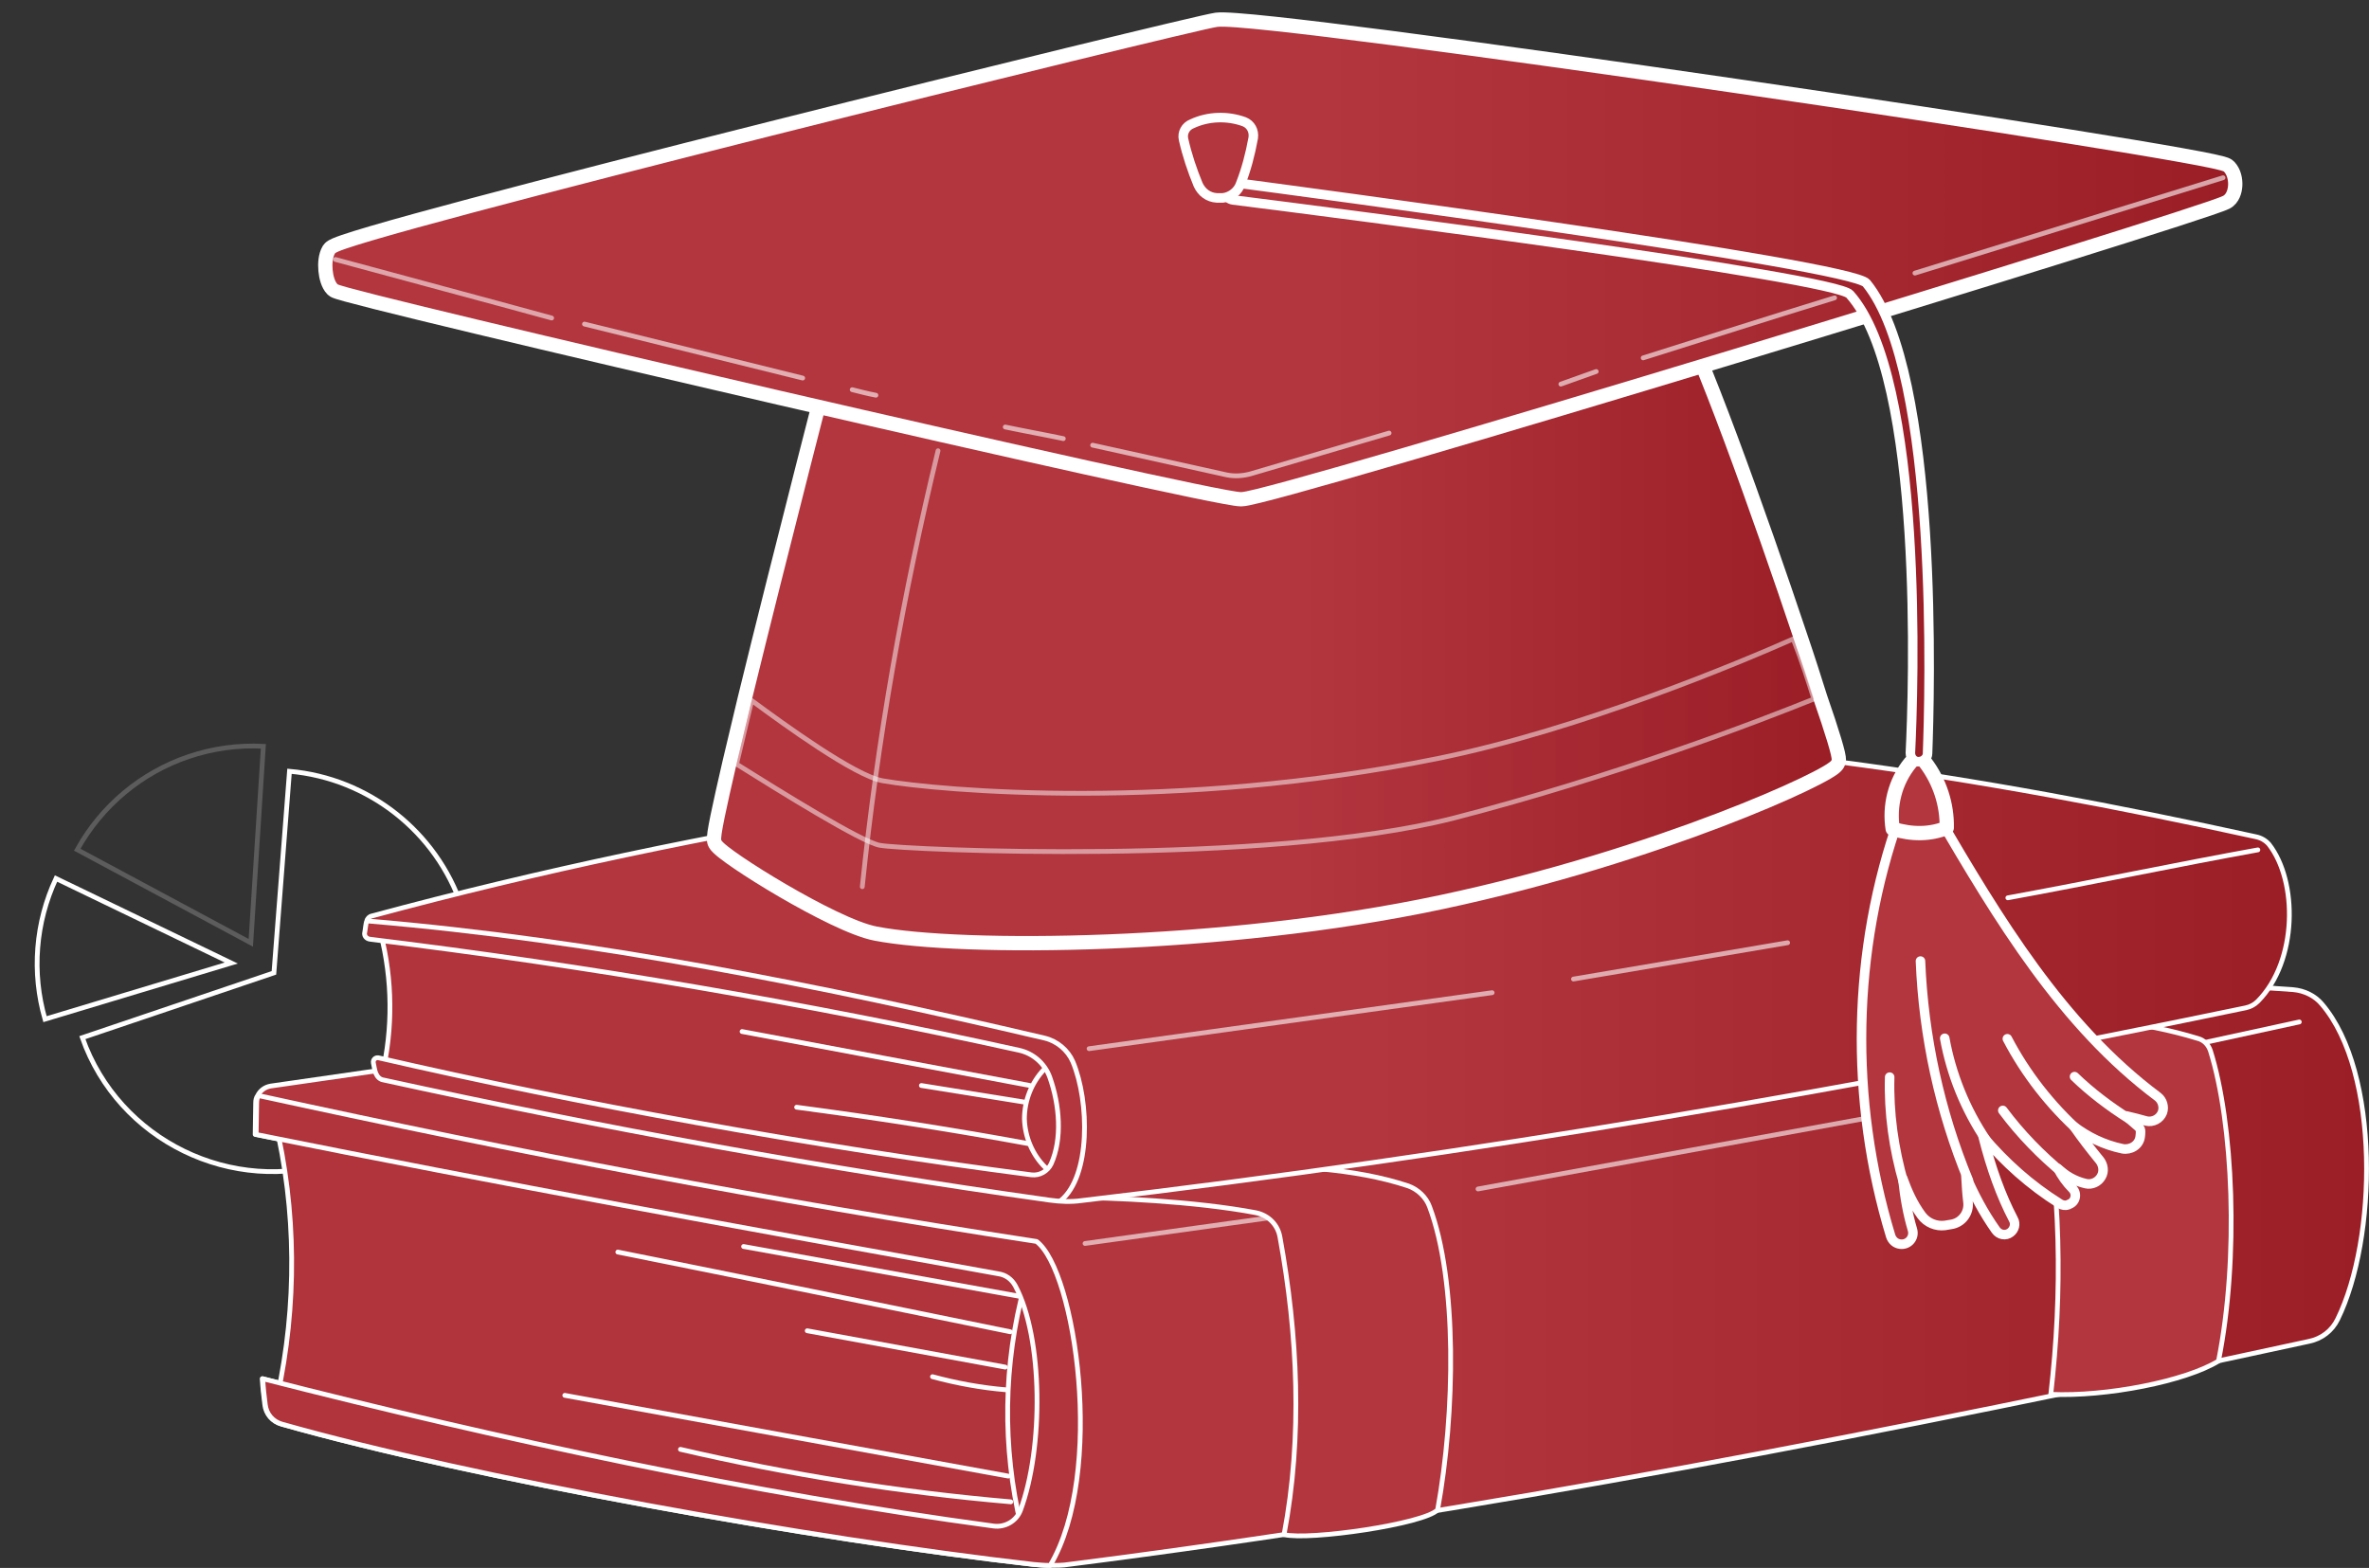 <?xml version="1.0" encoding="UTF-8"?> <svg xmlns="http://www.w3.org/2000/svg" width="497" height="329" viewBox="0 0 497 329" fill="none"><rect x="0" y="0" width="497" height="329" fill="#333333" stroke="none"/><path d="M57.492 203.806L57.467 204.135L57.154 204.241L17.273 217.728C24.857 239.304 48.763 250.996 70.482 243.651C92.359 236.252 104.276 212.156 96.877 190.279C91.538 174.491 77.307 163.305 60.733 161.834L57.492 203.806Z" stroke="white"></path><path opacity="0.2" d="M16.206 178.293L52.616 197.83L55.251 156.593C49.936 156.31 44.623 157.048 39.577 158.755C29.629 162.119 21.288 169.103 16.206 178.293Z" stroke="white"></path><path d="M9.438 213.853L48.519 202.072L11.75 184.341C9.612 188.921 8.314 193.837 7.919 198.877C7.523 203.917 8.036 208.983 9.438 213.853Z" stroke="white"></path><path d="M490.431 276.8C489.265 279.235 487.04 280.929 484.39 281.459C397.18 300.412 309.228 317.459 224.242 328.259C222.971 328.471 221.593 328.471 220.216 328.471C219.05 328.471 217.884 328.365 216.719 328.259C170.305 322.965 98.99 310.153 59.041 298.824C57.133 298.294 55.756 296.706 55.544 294.694C55.332 293 55.12 291.2 55.014 289.294C105.56 302.212 160.768 314.071 212.162 320.741C219.156 308.247 219.368 278.176 211.421 267.588C158.225 258.059 104.712 248.318 53.53 238.047C53.53 235.612 53.636 233.388 53.636 231.376C53.636 230.847 53.742 230.318 54.06 229.894C54.59 228.835 55.544 228.094 56.815 227.882L288.776 194.424L481.105 207.659C483.437 207.871 485.662 208.929 487.146 210.729C499.332 225.024 498.696 259.965 490.431 276.8Z" fill="url(#paint0_linear_878_1318)" stroke="white" stroke-miterlimit="10" stroke-linecap="round" stroke-linejoin="round"></path><path d="M57.663 234.976C62.22 253.929 62.326 273.941 58.193 293L138.622 312.059L214.07 324.024L221.699 313.012L218.202 269.706L213.116 260.706L57.663 234.976Z" fill="#B1333C" stroke="white" stroke-miterlimit="10" stroke-linecap="round" stroke-linejoin="round"></path><path opacity="0.6" d="M227.634 260.918C247.873 258.059 268.113 255.306 288.459 252.447" stroke="white" stroke-miterlimit="10" stroke-linecap="round" stroke-linejoin="round"></path><path opacity="0.6" d="M310.076 249.482C343.35 243.447 376.729 237.306 410.003 231.271" stroke="white" stroke-miterlimit="10" stroke-linecap="round" stroke-linejoin="round"></path><path d="M433.103 225.129C449.527 221.529 465.952 218.035 482.377 214.435" stroke="white" stroke-miterlimit="10" stroke-linecap="round" stroke-linejoin="round"></path><path d="M224.772 251.282C232.932 251.282 250.522 252.024 263.45 254.459C266.099 254.988 268.113 257 268.537 259.647C272.245 279.976 273.305 301.365 269.384 322.012C274.683 323.282 298.737 319.788 301.598 316.824C305.307 296.494 305.731 268.647 299.903 253.188C299.161 251.176 297.466 249.588 295.452 248.847C284.008 245.035 270.338 244.612 259.635 244.612L224.772 251.282Z" fill="url(#paint1_linear_878_1318)" stroke="white" stroke-miterlimit="10" stroke-linecap="round" stroke-linejoin="round"></path><path d="M214.918 269.812C210.467 286.224 210.255 303.694 214.176 320.106" stroke="white" stroke-miterlimit="10" stroke-linecap="round" stroke-linejoin="round"></path><path d="M212.057 315.129C188.744 313.118 165.538 309.412 142.755 304.118" stroke="white" stroke-miterlimit="10" stroke-linecap="round" stroke-linejoin="round"></path><path d="M211.527 309.729C180.479 304.118 149.431 298.4 118.488 292.788" stroke="white" stroke-miterlimit="10" stroke-linecap="round" stroke-linejoin="round"></path><path d="M214.07 272.035C194.678 268.541 175.286 265.047 156 261.553" stroke="white" stroke-miterlimit="10" stroke-linecap="round" stroke-linejoin="round"></path><path d="M211.951 279.447C184.506 273.835 157.061 268.224 129.615 262.718" stroke="white" stroke-miterlimit="10" stroke-linecap="round" stroke-linejoin="round"></path><path d="M210.891 286.859C197.01 284.318 183.234 281.776 169.353 279.235" stroke="white" stroke-miterlimit="10" stroke-linecap="round" stroke-linejoin="round"></path><path d="M211.103 291.624C205.911 291.2 200.718 290.247 195.632 288.871" stroke="white" stroke-miterlimit="10" stroke-linecap="round" stroke-linejoin="round"></path><path d="M220.322 328.471C219.156 328.471 217.99 328.365 216.825 328.259C170.411 322.965 99.096 310.153 59.147 298.824C57.239 298.294 55.861 296.706 55.65 294.694C55.438 293 55.226 291.2 55.12 289.294C104.394 301.894 158.119 313.435 208.453 320.212C210.891 320.529 213.222 319.153 214.07 316.929C218.944 303.906 218.838 280.718 213.01 269.812C212.268 268.435 210.997 267.482 209.407 267.271C156.954 257.847 104.182 248.212 53.742 238.047C53.742 235.612 53.848 233.388 53.848 231.376C53.848 230.847 53.954 230.318 54.272 229.894C109.057 241.859 160.874 251.812 217.461 260.494C225.62 266.635 231.872 309.094 220.322 328.471Z" fill="#B1333C" stroke="white" stroke-miterlimit="10" stroke-linecap="round" stroke-linejoin="round"></path><path d="M427.593 213.8C437.024 213.165 449.422 214.329 461.184 217.929C462.35 218.247 463.303 219.2 463.727 220.471C468.496 235.612 469.767 263.882 465.423 285.588C458.535 289.824 441.898 293.106 430.242 292.576C432.679 271.188 432.467 249.482 428.122 227.353C427.91 226.506 427.275 225.765 426.321 225.553C413.287 222.8 399.935 222.165 386.689 223.647C401.313 220.259 409.472 214.965 427.593 213.8Z" fill="url(#paint2_linear_878_1318)" stroke="white" stroke-miterlimit="10" stroke-linecap="round" stroke-linejoin="round"></path><path d="M79.386 194.106C82.141 203.635 82.565 213.906 80.551 223.753L139.363 236.671L220.851 249.059L228.375 236.671L226.044 221.741L216.612 213.8L90.194 194.741L79.386 194.106Z" fill="#B1333C" stroke="white" stroke-miterlimit="10" stroke-linecap="round" stroke-linejoin="round"></path><path d="M473.687 210.094C472.946 210.835 472.098 211.259 471.144 211.471C390.186 228.306 308.168 242.388 226.891 251.918C224.666 252.235 222.335 252.129 220.109 251.812C173.484 245.247 126.435 236.671 80.445 226.612C79.704 226.506 79.174 225.976 78.856 225.235C78.644 224.812 78.432 223.541 78.326 223.012C78.22 222.376 78.75 221.847 79.386 221.953C120.607 231.482 170.623 240.588 216.401 246.518C218.096 246.729 219.791 245.776 220.533 244.188C222.865 239 222.335 231.906 220.215 225.976C219.156 223.118 216.718 221 213.751 220.365C169.139 210.518 123.468 202.682 77.584 197.071C76.843 196.965 76.313 196.329 76.525 195.588C76.631 195.165 76.737 193.682 76.948 193.259C77.055 192.729 77.478 192.306 78.008 192.2C149.006 173.035 219.368 162.871 297.147 154.718C354.687 153.024 416.359 163.082 473.264 175.576C474.323 175.788 475.277 176.318 476.019 177.165C482.059 184.894 482.059 201.624 473.687 210.094Z" fill="url(#paint3_linear_878_1318)" stroke="white" stroke-miterlimit="10" stroke-linecap="round" stroke-linejoin="round"></path><path d="M77.267 193.259C124.74 197.282 172.213 206.812 219.156 217.824C221.805 218.459 224.03 220.365 225.09 222.8C228.587 231.165 228.799 246.835 222.547 251.918" stroke="white" stroke-miterlimit="10" stroke-linecap="round" stroke-linejoin="round"></path><path opacity="0.6" d="M228.48 220.047C256.668 216.129 284.855 212.212 313.042 208.294" stroke="white" stroke-miterlimit="10" stroke-linecap="round" stroke-linejoin="round"></path><path opacity="0.6" d="M330.103 205.435C345.044 202.894 360.091 200.353 375.032 197.812" stroke="white" stroke-miterlimit="10" stroke-linecap="round" stroke-linejoin="round"></path><path d="M421.233 188.388C438.082 185.318 457.262 181.294 473.687 178.329" stroke="white" stroke-miterlimit="10" stroke-linecap="round" stroke-linejoin="round"></path><path d="M219.05 224.388C216.401 227.141 214.917 230.953 214.917 234.765C215.023 238.576 216.612 242.388 219.368 245.035" stroke="white" stroke-miterlimit="10" stroke-linecap="round" stroke-linejoin="round"></path><path d="M216.083 227.776C195.949 223.965 175.815 220.259 155.682 216.447" stroke="white" stroke-miterlimit="10" stroke-linecap="round" stroke-linejoin="round"></path><path d="M215.023 231.271C207.817 230.106 200.506 228.941 193.3 227.776" stroke="white" stroke-miterlimit="10" stroke-linecap="round" stroke-linejoin="round"></path><path d="M215.659 239.953C199.552 236.988 183.127 234.447 167.126 232.329" stroke="white" stroke-miterlimit="10" stroke-linecap="round" stroke-linejoin="round"></path><path d="M176.558 72.341C176.35 70.856 176.35 70.856 176.352 70.855L176.358 70.855L176.38 70.851L176.47 70.839L176.823 70.79C177.135 70.747 177.598 70.683 178.201 70.6C179.408 70.435 181.178 70.195 183.434 69.895C187.945 69.293 194.399 68.45 202.17 67.483C217.711 65.548 238.526 63.114 259.613 61.12C280.692 59.127 302.078 57.57 318.747 57.396C327.075 57.309 334.28 57.566 339.7 58.3C342.406 58.666 344.727 59.159 346.544 59.816C348.302 60.451 349.858 61.335 350.67 62.666C353.518 67.319 358.178 78.803 363.14 92.12C368.127 105.507 373.484 120.929 377.726 133.591C379.318 138.257 380.697 142.603 381.861 146.305C383.133 149.959 384.145 153.045 384.815 155.28C385.149 156.396 385.405 157.321 385.564 158.006C385.643 158.344 385.706 158.656 385.74 158.918C385.757 159.046 385.772 159.198 385.772 159.354V159.358C385.772 159.437 385.771 159.685 385.672 159.968C385.54 160.367 385.286 160.634 385.188 160.736C385.029 160.901 384.844 161.053 384.664 161.189C384.298 161.464 383.81 161.776 383.231 162.114C382.065 162.795 380.402 163.659 378.307 164.659C374.109 166.664 368.094 169.257 360.667 172.094C345.812 177.768 325.258 184.437 302.228 189.326C279.181 194.219 253.979 196.714 232.355 197.564C210.768 198.411 192.611 197.625 183.69 195.896C181.392 195.459 178.23 194.186 174.861 192.576C171.452 190.946 167.706 188.91 164.199 186.865C160.691 184.819 157.402 182.753 154.908 181.057C153.663 180.211 152.6 179.446 151.802 178.816C151.404 178.502 151.054 178.207 150.774 177.943C150.534 177.716 150.228 177.405 150.032 177.056C149.844 176.725 149.813 176.397 149.803 176.285C149.788 176.113 149.79 175.939 149.798 175.785C149.812 175.474 149.857 175.094 149.918 174.675C150.042 173.827 150.257 172.675 150.544 171.278C151.117 168.479 151.996 164.597 153.055 159.993L153.057 159.983L153.057 159.983C154.011 155.959 155.071 151.511 156.237 146.639L156.238 146.632C160.002 131.219 164.719 112.551 168.494 97.74C170.382 90.333 172.035 83.89 173.216 79.298C173.806 77.002 174.278 75.169 174.603 73.91C174.766 73.281 174.891 72.794 174.976 72.466L175.073 72.093L175.097 71.998L175.103 71.974L175.105 71.968L175.105 71.966C175.105 71.966 175.105 71.966 176.558 72.341ZM176.558 72.341L176.35 70.856C175.749 70.94 175.257 71.378 175.105 71.966L176.558 72.341Z" fill="url(#paint4_linear_878_1318)" stroke="white" stroke-width="3" stroke-miterlimit="10" stroke-linecap="round" stroke-linejoin="round"></path><path opacity="0.5" d="M380.543 146.671C368.993 151.329 339.004 162.871 304.989 171.659C265.464 181.718 189.803 178.329 184.611 177.376C180.796 176.741 163.312 165.835 154.517 160.329C155.47 156.306 156.53 151.859 157.696 146.988C164.583 152.071 179.313 162.765 185.141 163.824C197.221 165.941 246.708 170.282 301.598 159.165C331.799 153.024 365.178 138.941 376.199 134.071C378 138.624 379.378 142.965 380.543 146.671Z" fill="url(#paint5_linear_878_1318)" stroke="white" stroke-miterlimit="10" stroke-linecap="round" stroke-linejoin="round"></path><path opacity="0.5" d="M196.797 94.576C189.486 124.647 184.081 155.247 180.902 186.059" stroke="white" stroke-miterlimit="10" stroke-linecap="round" stroke-linejoin="round"></path><path d="M69.012 52.365C69.004 52.378 68.996 52.391 68.987 52.404C68.602 53.046 68.409 53.808 68.317 54.513C68.223 55.237 68.222 56.009 68.29 56.743C68.358 57.477 68.499 58.214 68.714 58.869C68.916 59.489 69.233 60.187 69.743 60.696C69.755 60.709 69.768 60.721 69.78 60.732C69.967 60.906 70.165 61.001 70.217 61.026L70.222 61.029C70.309 61.07 70.396 61.106 70.471 61.135C70.624 61.193 70.811 61.256 71.018 61.321C71.435 61.453 72.012 61.619 72.727 61.816C74.162 62.21 76.21 62.742 78.778 63.39C83.917 64.686 91.174 66.456 99.851 68.535C117.207 72.696 140.262 78.104 163.465 83.465C186.667 88.825 210.021 94.14 227.974 98.116C236.949 100.103 244.579 101.757 250.167 102.914C252.96 103.492 255.251 103.948 256.947 104.26C257.794 104.416 258.502 104.538 259.056 104.621C259.573 104.699 260.05 104.759 260.378 104.759C260.751 104.759 261.278 104.667 261.809 104.559C262.391 104.441 263.138 104.269 264.032 104.05C265.822 103.611 268.248 102.97 271.212 102.156C277.144 100.529 285.268 98.203 294.848 95.404C314.01 89.807 339.021 82.314 364.011 74.73C389.002 67.145 413.978 59.467 433.072 53.5C442.618 50.516 450.698 47.959 456.575 46.055C459.513 45.103 461.906 44.312 463.659 43.712C465.345 43.134 466.566 42.691 467.052 42.446C467.783 42.078 468.232 41.436 468.494 40.851C468.763 40.251 468.9 39.576 468.934 38.92C469 37.665 468.696 36.094 467.69 35.006C467.493 34.792 467.277 34.677 467.199 34.636C467.087 34.578 466.976 34.532 466.882 34.497C466.694 34.425 466.471 34.357 466.234 34.292C465.755 34.159 465.105 34.006 464.309 33.835C462.712 33.492 460.444 33.059 457.609 32.551C451.936 31.533 443.938 30.204 434.378 28.677C415.254 25.624 389.844 21.774 364.189 18.035C338.535 14.295 312.628 10.664 292.508 8.047C282.45 6.739 273.83 5.683 267.409 4.994C264.2 4.649 261.529 4.395 259.497 4.247C257.53 4.103 256.008 4.045 255.207 4.147C254.806 4.199 253.727 4.43 252.187 4.778C250.601 5.137 248.424 5.645 245.745 6.279C240.387 7.548 233.005 9.33 224.283 11.457C206.84 15.713 184.03 21.359 161.317 27.078C138.604 32.796 115.983 38.588 98.917 43.137C90.386 45.411 83.233 47.377 78.149 48.869C75.61 49.614 73.569 50.246 72.125 50.742C71.406 50.989 70.809 51.211 70.363 51.404C70.142 51.5 69.927 51.601 69.742 51.708C69.649 51.761 69.54 51.83 69.431 51.914C69.339 51.986 69.16 52.134 69.012 52.365Z" fill="url(#paint6_linear_878_1318)" stroke="white" stroke-width="3" stroke-miterlimit="10" stroke-linecap="round" stroke-linejoin="round"></path><path opacity="0.6" d="M466.377 37.294C444.866 43.965 423.249 50.635 401.737 57.306" stroke="white" stroke-miterlimit="10" stroke-linecap="round" stroke-linejoin="round"></path><path opacity="0.6" d="M384.888 62.494C368.675 67.471 360.939 70.012 344.727 75.094" stroke="white" stroke-miterlimit="10" stroke-linecap="round" stroke-linejoin="round"></path><path opacity="0.6" d="M334.872 77.953C332.435 78.8 329.891 79.753 327.454 80.6" stroke="white" stroke-miterlimit="10" stroke-linecap="round" stroke-linejoin="round"></path><path opacity="0.6" d="M291.426 90.871C281.995 93.624 272.458 96.482 262.285 99.447C260.696 99.871 259 99.977 257.411 99.659L229.224 93.412" stroke="white" stroke-miterlimit="10" stroke-linecap="round" stroke-linejoin="round"></path><path opacity="0.6" d="M223.078 92.035C219.051 91.188 214.918 90.447 210.892 89.6" stroke="white" stroke-miterlimit="10" stroke-linecap="round" stroke-linejoin="round"></path><path opacity="0.56" d="M70.38 54.447C85.533 58.577 100.686 62.6 115.734 66.729" stroke="white" stroke-miterlimit="10" stroke-linecap="round" stroke-linejoin="round"></path><path opacity="0.6" d="M122.621 68C137.88 71.812 153.139 75.518 168.399 79.329" stroke="white" stroke-miterlimit="10" stroke-linecap="round" stroke-linejoin="round"></path><path opacity="0.6" d="M178.783 81.765C180.479 82.188 182.068 82.612 183.764 82.929" stroke="white" stroke-miterlimit="10" stroke-linecap="round" stroke-linejoin="round"></path><path d="M398.452 171.482C388.491 199.435 387.961 230.776 396.651 259.365C396.969 260.318 397.71 260.953 398.664 261.059C400.36 261.271 401.737 259.682 401.207 257.988C400.254 254.812 399.618 251.318 399.194 247.294C400.148 249.941 401.313 252.588 403.115 255.024C404.28 256.612 406.188 257.353 407.989 257.141C408.413 257.035 408.837 257.035 409.261 256.929C411.592 256.612 413.181 254.494 412.864 252.165C412.652 250.471 412.546 248.776 412.44 246.765C414.135 250.682 416.149 254.494 418.692 258.094C419.434 259.153 420.811 259.365 421.765 258.624C422.612 257.988 422.93 256.824 422.401 255.871C419.751 250.788 417.738 245.176 416.043 238.506C420.599 243.906 425.897 248.671 432.149 252.588C432.679 252.906 433.315 253.012 433.845 252.8C433.951 252.8 433.951 252.8 434.057 252.694C435.434 252.271 435.858 250.471 434.799 249.412C433.527 248.141 432.573 246.765 431.726 245.176C433.315 246.659 435.223 247.824 437.554 248.353C438.825 248.671 440.203 248.035 440.839 246.871C441.475 245.812 441.263 244.435 440.521 243.482C438.613 241.153 436.812 238.824 435.117 236.388C437.978 238.506 441.263 240.2 445.289 241.047C446.985 241.365 448.786 240.306 448.998 238.506C449.104 237.765 449.104 237.129 448.998 236.918C448.68 236.282 446.985 235.224 446.137 234.165C447.515 234.482 448.786 234.8 450.27 235.224C451.647 235.541 453.131 234.8 453.661 233.424C454.085 232.259 453.661 230.882 452.707 230.141C432.573 215.106 419.222 192.765 406.506 171.059C404.068 172.012 401.419 172.224 398.452 171.482Z" fill="url(#paint7_linear_878_1318)" stroke="white" stroke-width="2" stroke-miterlimit="10" stroke-linecap="round" stroke-linejoin="round"></path><path d="M402.902 201.659C403.538 217.435 406.929 233.106 412.969 247.718" stroke="white" stroke-width="2" stroke-miterlimit="10" stroke-linecap="round" stroke-linejoin="round"></path><path d="M407.989 217.859C409.367 225.482 412.334 232.788 416.679 239.247" stroke="white" stroke-width="2" stroke-miterlimit="10" stroke-linecap="round" stroke-linejoin="round"></path><path d="M396.439 226.012C396.227 233.529 397.286 241.047 399.406 248.353" stroke="white" stroke-width="2" stroke-miterlimit="10" stroke-linecap="round" stroke-linejoin="round"></path><path d="M432.997 246.341C428.228 242.424 423.884 237.976 420.175 233" stroke="white" stroke-width="2" stroke-miterlimit="10" stroke-linecap="round" stroke-linejoin="round"></path><path d="M436.388 237.553C430.136 231.941 424.944 225.271 421.129 217.965" stroke="white" stroke-width="2" stroke-miterlimit="10" stroke-linecap="round" stroke-linejoin="round"></path><path d="M446.561 234.694C442.534 232.153 438.614 229.188 435.223 225.906" stroke="white" stroke-width="2" stroke-miterlimit="10" stroke-linecap="round" stroke-linejoin="round"></path><path d="M397.074 173.918C396.332 169.153 397.498 164.071 400.783 160.047C401.631 158.988 403.22 158.988 403.962 160.047C406.929 163.965 408.519 168.835 408.413 173.706C405.022 175.082 401.207 175.188 397.074 173.918Z" fill="url(#paint8_linear_878_1318)" stroke="white" stroke-width="3" stroke-miterlimit="10" stroke-linecap="round" stroke-linejoin="round"></path><path d="M257.623 38.882C256.563 39.941 257.093 41.741 258.682 41.953C279.876 44.6 384.888 58.153 388.067 61.753C403.751 79.329 401.419 145.4 400.783 158C400.783 159.059 401.631 160.012 402.797 159.8C403.645 159.694 404.386 158.953 404.386 158.106C404.81 146.882 406.93 78.271 391.564 59.423C388.385 55.506 270.445 39.835 259.212 38.353C258.682 38.353 258.046 38.459 257.623 38.882Z" fill="url(#paint9_linear_878_1318)" stroke="white" stroke-width="2" stroke-miterlimit="10" stroke-linecap="round" stroke-linejoin="round"></path><path d="M248.298 29.247C249.039 32.529 250.099 35.706 251.371 38.776C252.112 40.365 253.49 41.423 255.291 41.529C255.715 41.529 256.139 41.529 256.563 41.529C258.258 41.318 259.742 40.153 260.272 38.565C261.437 35.6 262.285 32.423 262.921 28.929C263.133 27.447 262.391 26.071 261.014 25.541C257.517 24.271 253.49 24.377 250.099 25.965C248.721 26.494 247.98 27.871 248.298 29.247Z" fill="url(#paint10_linear_878_1318)" stroke="white" stroke-width="2" stroke-miterlimit="10" stroke-linecap="round" stroke-linejoin="round"></path><defs><linearGradient id="paint0_linear_878_1318" x1="53.53" y1="261.447" x2="496.49" y2="261.447" gradientUnits="userSpaceOnUse"><stop offset="0.522" stop-color="#B3353E"></stop><stop offset="1" stop-color="#9B1D26"></stop></linearGradient><linearGradient id="paint1_linear_878_1318" x1="224.772" y1="283.446" x2="304.343" y2="283.446" gradientUnits="userSpaceOnUse"><stop offset="0.522" stop-color="#B3353E"></stop><stop offset="1" stop-color="#B3353E"></stop></linearGradient><linearGradient id="paint2_linear_878_1318" x1="386.689" y1="253.134" x2="468.082" y2="253.134" gradientUnits="userSpaceOnUse"><stop offset="0.522" stop-color="#B3353E"></stop><stop offset="1" stop-color="#B3353E"></stop></linearGradient><linearGradient id="paint3_linear_878_1318" x1="76.478" y1="203.32" x2="480.293" y2="203.32" gradientUnits="userSpaceOnUse"><stop offset="0.522" stop-color="#B3353E"></stop><stop offset="1" stop-color="#9B1D26"></stop></linearGradient><linearGradient id="paint4_linear_878_1318" x1="151.292" y1="127.643" x2="384.272" y2="127.643" gradientUnits="userSpaceOnUse"><stop offset="0.522" stop-color="#B3353E"></stop><stop offset="1" stop-color="#9B1D26"></stop></linearGradient><linearGradient id="paint5_linear_878_1318" x1="154.517" y1="156.383" x2="380.543" y2="156.383" gradientUnits="userSpaceOnUse"><stop offset="0.522" stop-color="#B3353E"></stop><stop offset="1" stop-color="#9B1D26"></stop></linearGradient><linearGradient id="paint6_linear_878_1318" x1="69.742" y1="54.427" x2="467.443" y2="54.427" gradientUnits="userSpaceOnUse"><stop offset="0.522" stop-color="#B3353E"></stop><stop offset="1" stop-color="#9B1D26"></stop></linearGradient><linearGradient id="paint7_linear_878_1318" x1="390.53" y1="216.068" x2="453.825" y2="216.068" gradientUnits="userSpaceOnUse"><stop offset="0.522" stop-color="#B3353E"></stop><stop offset="1" stop-color="#B3353E"></stop></linearGradient><linearGradient id="paint8_linear_878_1318" x1="396.859" y1="167.03" x2="408.418" y2="167.03" gradientUnits="userSpaceOnUse"><stop offset="0.522" stop-color="#B3353E"></stop><stop offset="1" stop-color="#B3353E"></stop></linearGradient><linearGradient id="paint9_linear_878_1318" x1="257.071" y1="99.091" x2="404.724" y2="99.091" gradientUnits="userSpaceOnUse"><stop offset="0.522" stop-color="#B3353E"></stop><stop offset="1" stop-color="#9B1D26"></stop></linearGradient><linearGradient id="paint10_linear_878_1318" x1="248.225" y1="33.101" x2="262.957" y2="33.101" gradientUnits="userSpaceOnUse"><stop offset="0.522" stop-color="#B3353E"></stop><stop offset="1" stop-color="#B3353E"></stop></linearGradient></defs></svg> 